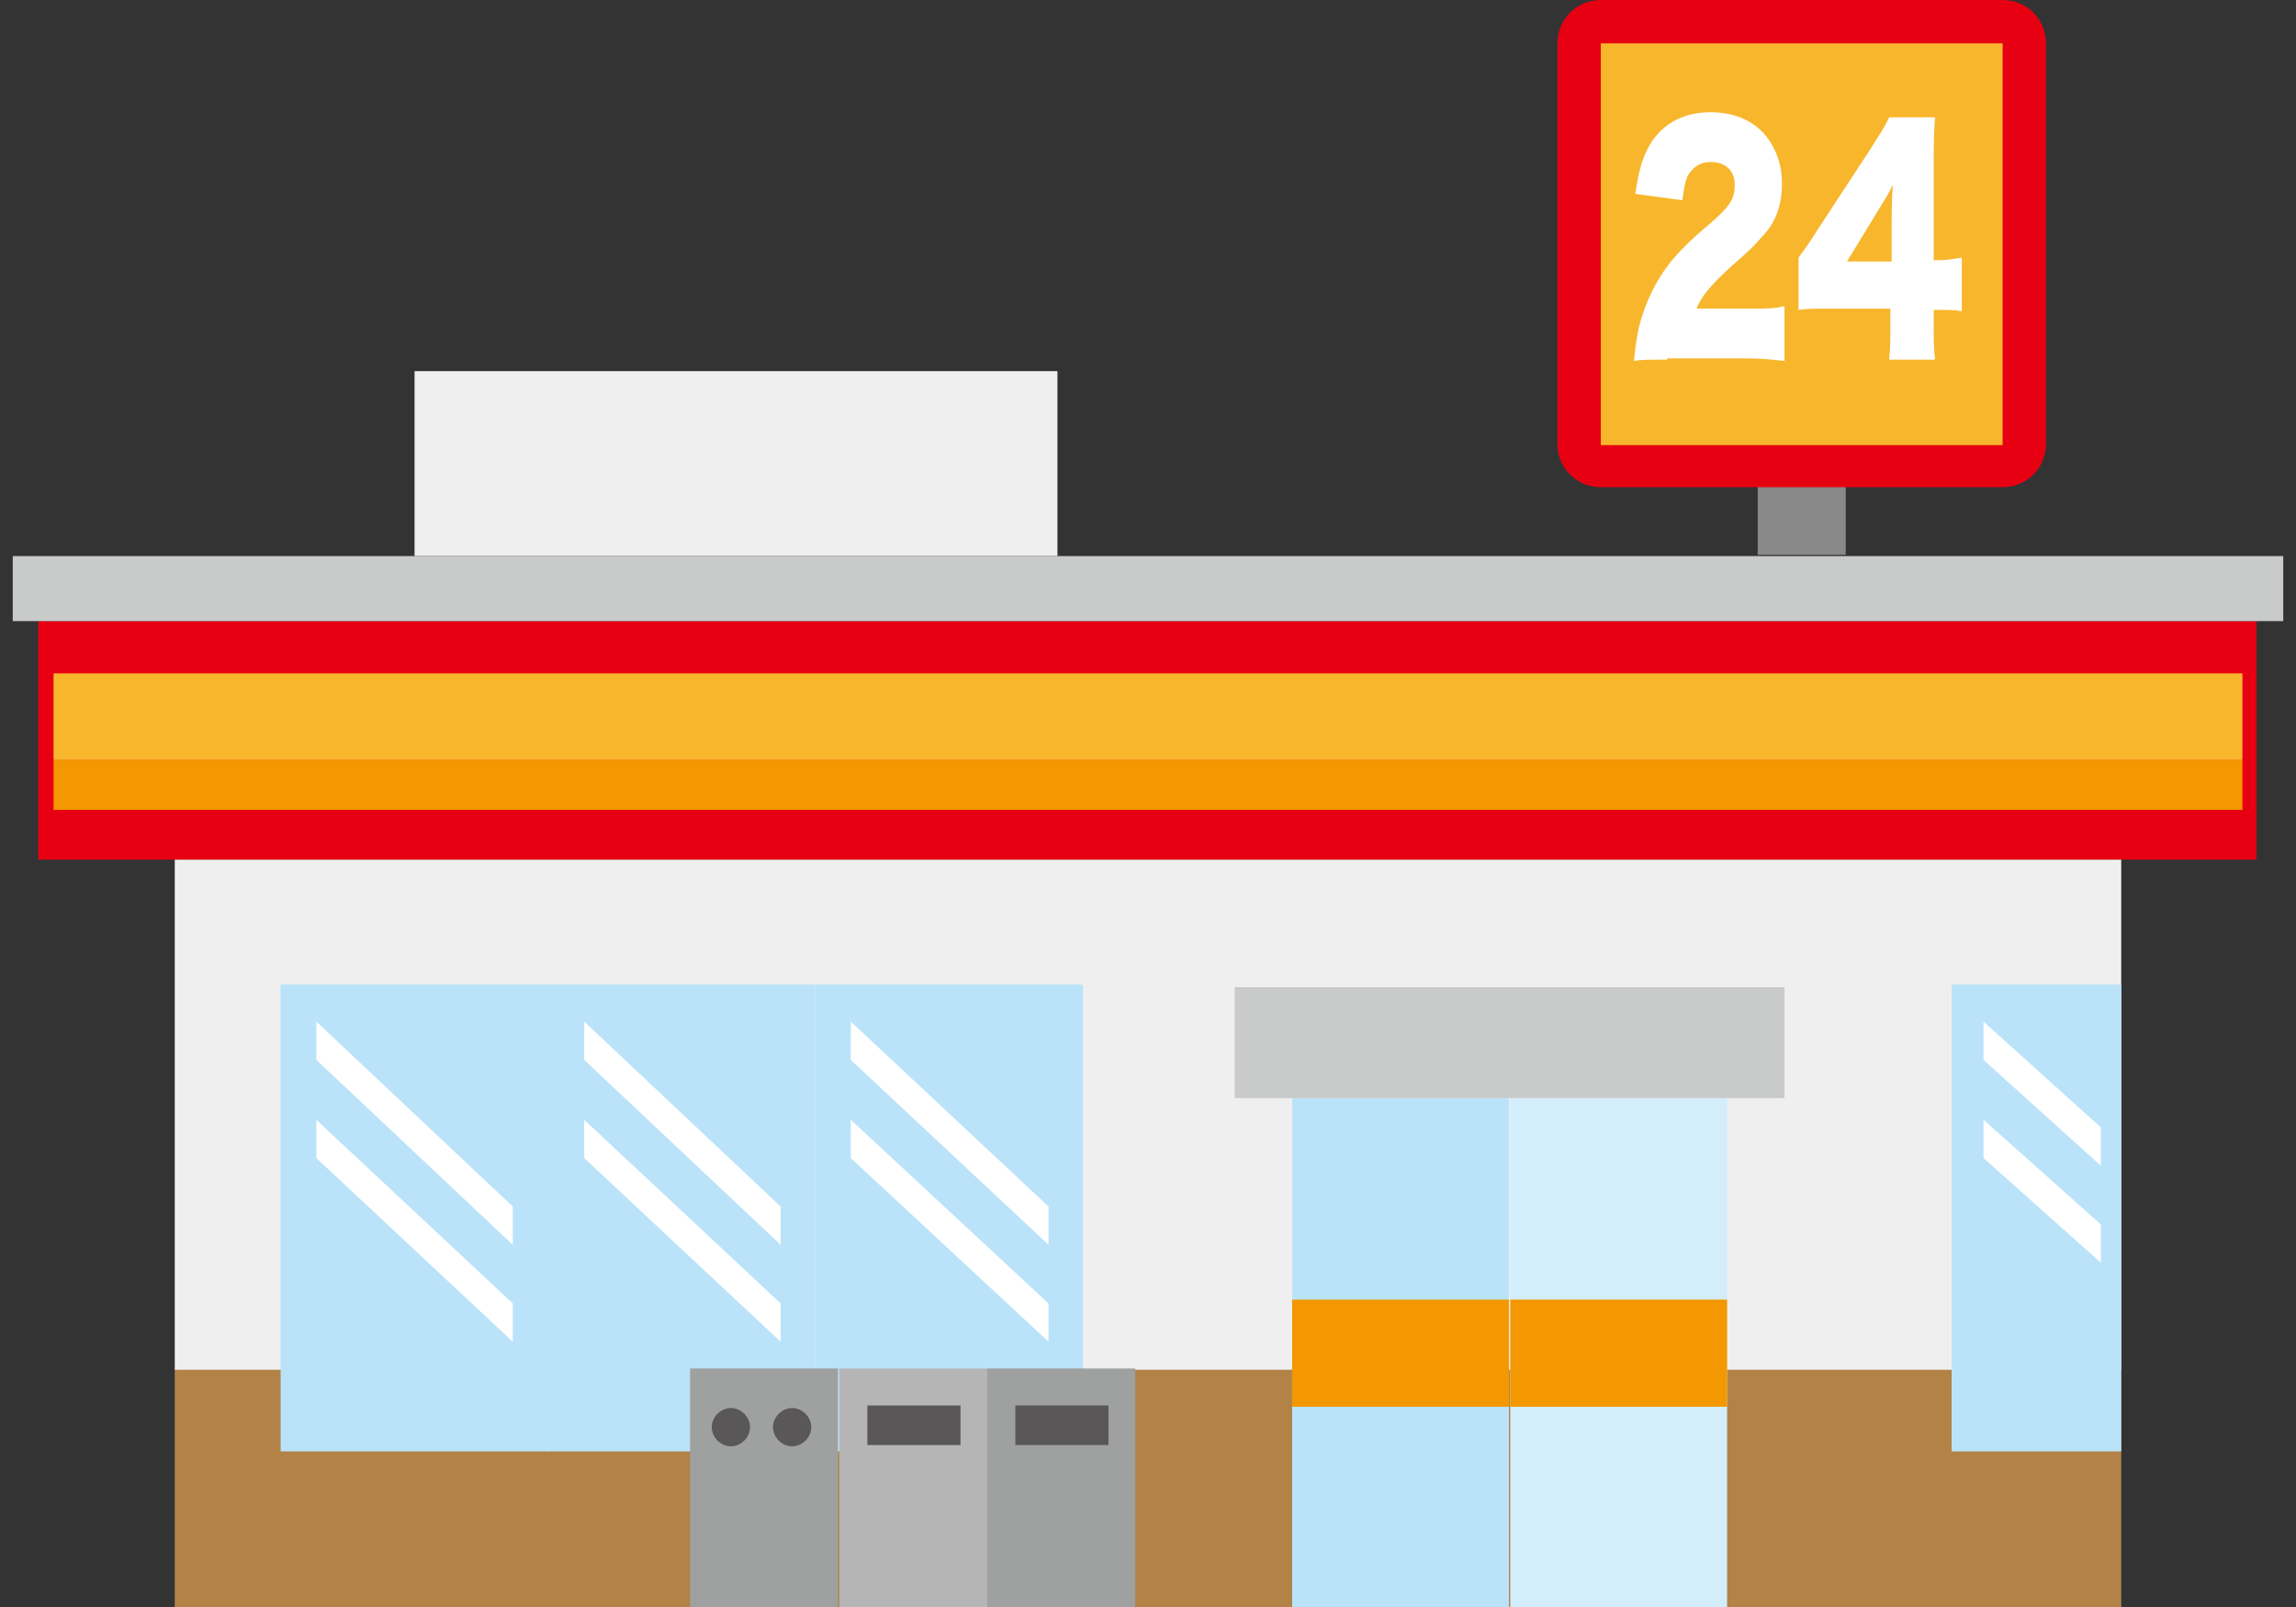 <?xml version="1.0" encoding="utf-8"?>
<!-- Generator: Adobe Illustrator 24.3.0, SVG Export Plug-In . SVG Version: 6.00 Build 0)  -->
<svg version="1.1" id="レイヤー_1" xmlns="http://www.w3.org/2000/svg" xmlns:xlink="http://www.w3.org/1999/xlink" x="0px"
	 y="0px" width="180px" height="126px" viewBox="0 0 180 126" style="enable-background:new 0 0 180 126;" xml:space="preserve">
<rect x="0" y="0" width="180" height="126" fill="#333333" stroke="none"/>
<style type="text/css">
	.st0{fill:#898989;}
	.st1{fill:#E60012;}
	.st2{fill:#F8B62D;}
	.st3{fill:#FFFFFF;}
	.st4{fill:#B28247;}
	.st5{fill:#EFEFEF;}
	.st6{fill:#BAE3F9;}
	.st7{fill:#9FA0A0;}
	.st8{fill:#595757;}
	.st9{fill:#B5B5B6;}
	.st10{fill:#D3EDFB;}
	.st11{fill:#F39800;}
	.st12{fill:#C9CACA;}
</style>
<g>
	<g>
		<rect x="137.8" y="20.1" class="st0" width="6.9" height="23.4"/>
		<g>
			<path class="st1" d="M122.1,34.8c0,1.9,1.5,3.4,3.4,3.4H157c1.9,0,3.4-1.5,3.4-3.4V3.4c0-1.9-1.5-3.4-3.4-3.4h-31.5
				c-1.9,0-3.4,1.5-3.4,3.4V34.8z"/>
			<rect x="125.5" y="3.4" class="st2" width="31.5" height="31.5"/>
			<g>
				<path class="st3" d="M130.7,28.2c-1.6,0-2,0-2.6,0.1c0.1-1.1,0.2-1.8,0.4-2.7c0.5-1.9,1.3-3.6,2.5-5.1c0.7-0.8,1.3-1.5,3.1-3
					c1.5-1.3,1.9-1.9,1.9-3c0-1.1-0.7-1.8-1.9-1.8c-0.8,0-1.4,0.4-1.8,1.1c-0.2,0.5-0.3,1-0.4,1.9l-3.7-0.5c0.3-2,0.6-3,1.3-4.1
					c1-1.5,2.6-2.3,4.6-2.3c2.3,0,4.1,1,5,2.9c0.4,0.8,0.6,1.7,0.6,2.7c0,1.7-0.5,3.1-1.6,4.2c-0.6,0.7-0.7,0.8-2.5,2.4
					c-1.5,1.4-2.2,2.2-2.6,3.2h4.1c1.3,0,2.1,0,2.8-0.2v4.3c-1-0.1-1.7-0.2-3-0.2H130.7z"/>
				<path class="st3" d="M141,20.2c0.8-1.1,0.8-1.1,1.7-2.5l3.8-5.8c0.8-1.3,1.2-1.8,1.6-2.7h3.6c-0.1,1.3-0.1,2.3-0.1,3.8v7.4h0.5
					c0.5,0,1.1-0.1,1.7-0.2v4.2c-0.5-0.1-1.2-0.1-1.7-0.1h-0.5v1.1c0,1.3,0,1.9,0.1,2.8h-3.6c0.1-0.8,0.1-1.7,0.1-2.9v-1.1h-4.9
					c-1.1,0-1.6,0-2.3,0.1V20.2z M148.3,17.8c0-1,0-2.3,0.1-3.3c-0.3,0.6-0.6,1.1-1.1,1.9l-2.5,4.1h3.5V17.8z"/>
			</g>
		</g>
	</g>
	<g>
		<rect x="13.7" y="107.3" class="st4" width="152.6" height="18.7"/>
		<rect x="13.7" y="67.4" class="st5" width="152.6" height="40"/>
	</g>
	<rect x="32.5" y="29.1" class="st5" width="50.4" height="14.5"/>
	<g>
		<g>
			<rect x="42.9" y="77.2" class="st6" width="21" height="36.6"/>
			<polygon class="st3" points="45.8,83.1 61.2,97.6 61.2,94.6 45.8,80.1 			"/>
			<polygon class="st3" points="45.8,90.8 61.2,105.2 61.2,102.2 45.8,87.8 			"/>
		</g>
		<g>
			<rect x="22" y="77.2" class="st6" width="21" height="36.6"/>
			<polygon class="st3" points="24.8,83.1 40.2,97.6 40.2,94.6 24.8,80.1 			"/>
			<polygon class="st3" points="24.8,90.8 40.2,105.2 40.2,102.2 24.8,87.8 			"/>
		</g>
		<g>
			<rect x="63.9" y="77.2" class="st6" width="21" height="36.6"/>
			<polygon class="st3" points="66.7,83.1 82.2,97.6 82.2,94.6 66.7,80.1 			"/>
			<polygon class="st3" points="66.7,90.8 82.2,105.2 82.2,102.2 66.7,87.8 			"/>
		</g>
	</g>
	<g>
		<rect x="153" y="77.2" class="st6" width="13.3" height="36.6"/>
		<polygon class="st3" points="155.5,83.1 164.7,91.4 164.7,88.4 155.5,80.1 		"/>
		<polygon class="st3" points="155.5,90.8 164.7,99 164.7,96 155.5,87.8 		"/>
	</g>
	<g>
		<g>
			<rect x="77.4" y="107.3" class="st7" width="11.6" height="18.7"/>
			<rect x="79.6" y="110.2" class="st8" width="7.3" height="3.1"/>
		</g>
		<g>
			<rect x="65.8" y="107.3" class="st9" width="11.6" height="18.7"/>
			<rect x="68" y="110.2" class="st8" width="7.3" height="3.1"/>
		</g>
		<g>
			<rect x="54.1" y="107.3" class="st7" width="11.6" height="18.7"/>
			<path class="st8" d="M60.6,111.9c0,0.8,0.7,1.5,1.5,1.5c0.8,0,1.5-0.7,1.5-1.5s-0.7-1.5-1.5-1.5
				C61.3,110.4,60.6,111.1,60.6,111.9z"/>
			<path class="st8" d="M55.8,111.9c0,0.8,0.7,1.5,1.5,1.5s1.5-0.7,1.5-1.5s-0.7-1.5-1.5-1.5S55.8,111.1,55.8,111.9z"/>
		</g>
	</g>
	<g>
		<g>
			<rect x="118.4" y="86.1" class="st10" width="17" height="40"/>
			<rect x="118.4" y="101.9" class="st11" width="17" height="8.4"/>
		</g>
		<g>
			<rect x="101.3" y="86.1" class="st6" width="17" height="40"/>
			<rect x="101.3" y="101.9" class="st11" width="17" height="8.4"/>
		</g>
		<rect x="96.8" y="77.4" class="st12" width="43.1" height="8.7"/>
	</g>
	<g>
		<rect x="3" y="48.7" class="st1" width="173.9" height="18.7"/>
		<rect x="4.2" y="52.8" class="st2" width="171.6" height="6.8"/>
		<rect x="4.2" y="59.6" class="st11" width="171.6" height="3.9"/>
		<rect x="1" y="43.6" class="st12" width="178" height="5.1"/>
	</g>
</g>
</svg>
